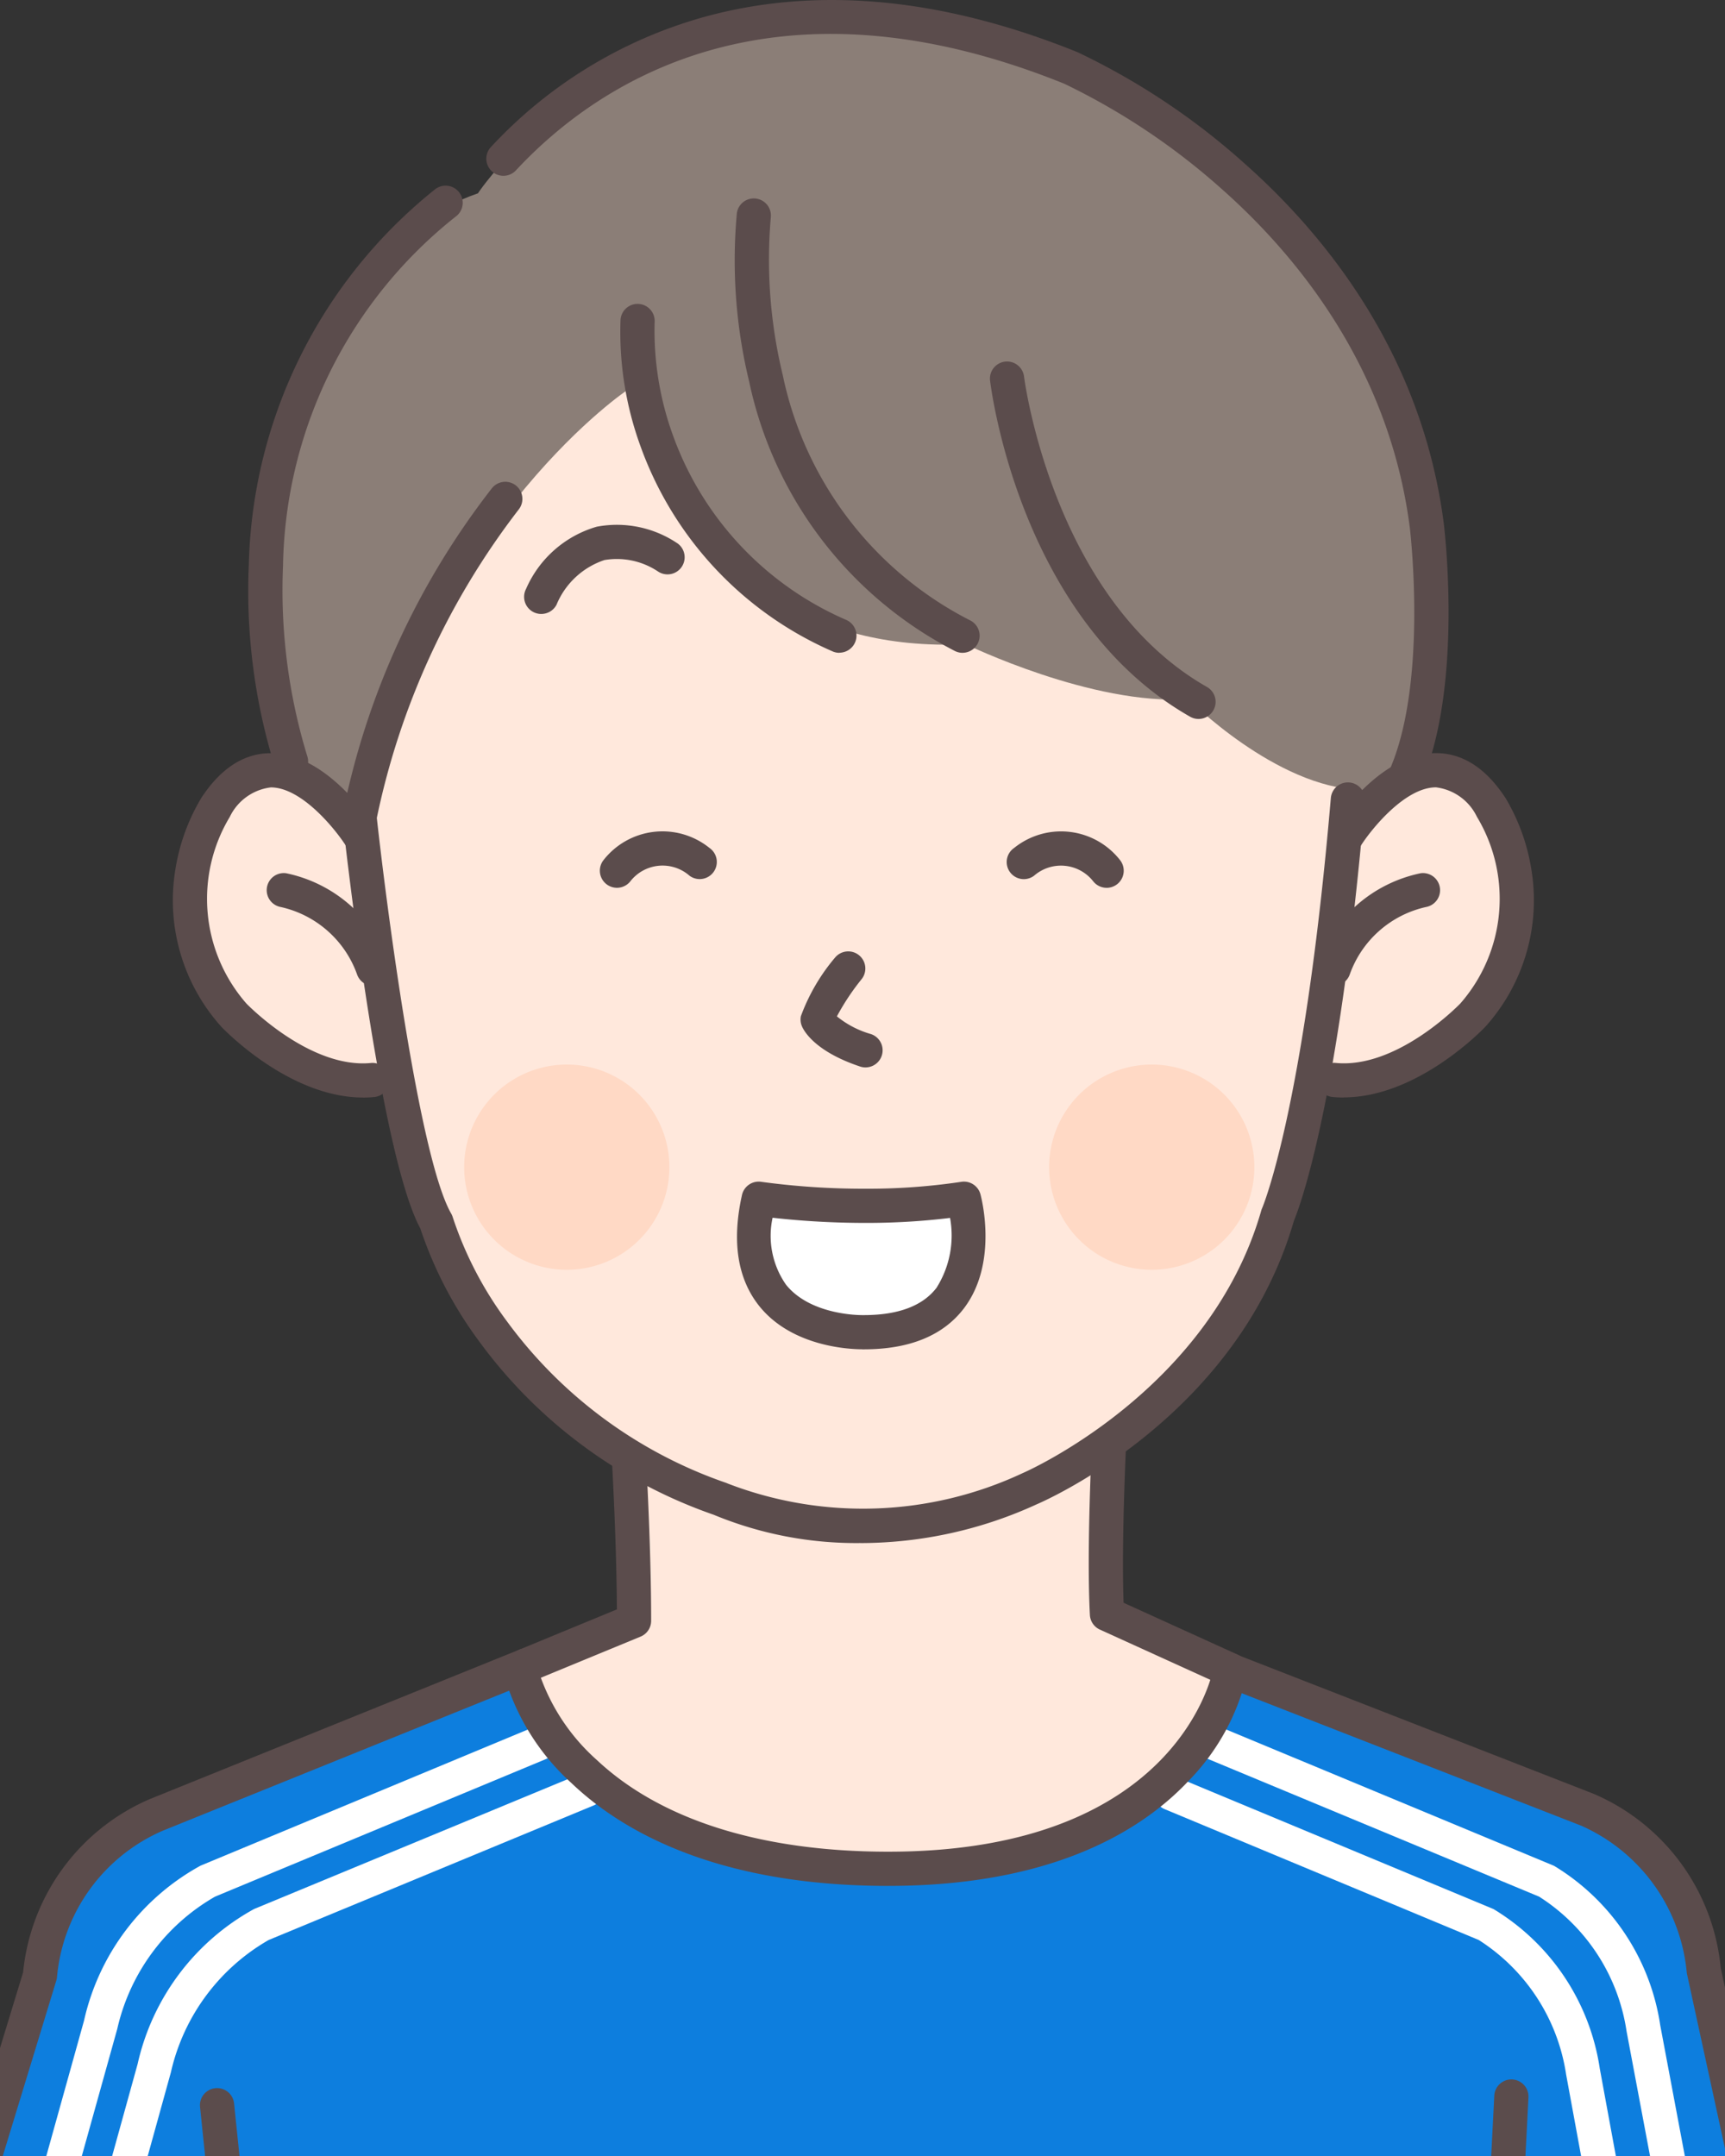 <?xml version="1.0" encoding="UTF-8"?>
<svg xmlns="http://www.w3.org/2000/svg" xmlns:xlink="http://www.w3.org/1999/xlink" width="100" height="125" viewBox="0 0 100 125">
  <rect x="0" y="0" width="100" height="125" fill="#333333" stroke="none"/>
  <defs>
    <clipPath id="clip-path">
      <rect id="長方形_2346" data-name="長方形 2346" width="100" height="125" transform="translate(34.95 0)" fill="none"></rect>
    </clipPath>
  </defs>
  <g id="グループ_2741" data-name="グループ 2741" transform="translate(-34.95 0.003)">
    <g id="グループ_2740" data-name="グループ 2740" transform="translate(0 -0.003)" clip-path="url(#clip-path)">
      <path id="パス_3125" data-name="パス 3125" d="M363.008,425.144l-.117-11.929a71.948,71.948,0,0,1-27.631.265l.282,11.764L329.1,427.92s.992,10.907,20.227,11.7c0,0,17.451.694,20.525-11.5Z" transform="translate(-263.836 -331.271)" fill="#ffe8dc"></path>
      <path id="パス_3126" data-name="パス 3126" d="M326.089,431.752a.992.992,0,0,1-.379-1.909l5.631-2.324c-.029-4.516-.34-9.532-.344-9.585a.991.991,0,1,1,1.979-.124c0,.056.35,5.636.35,10.371a.992.992,0,0,1-.613.917l-6.247,2.578a.99.99,0,0,1-.378.075" transform="translate(-260.628 -334.211)" fill="#5b4c4c"></path>
      <path id="パス_3127" data-name="パス 3127" d="M502.766,430.981a.987.987,0,0,1-.41-.089l-7.189-3.269a.991.991,0,0,1-.58-.851c-.2-3.776.119-10.019.132-10.283a.991.991,0,1,1,1.98.1c0,.06-.292,5.756-.158,9.478l6.636,3.018a.992.992,0,0,1-.411,1.894" transform="translate(-396.455 -333.142)" fill="#5b4c4c"></path>
      <path id="パス_3128" data-name="パス 3128" d="M264.787,15.793s11.366-17.388,36.356-6.478c0,0,17.329,10.8,18.122,24.019,0,0,3.9,15.6-5.42,21.814,0,0-12.295,17.848-27.366,15.6,0,0-21.417,2.247-30.143-17.319,0,0-6.352-5.574-3.444-20.777,0,0,1.98-13.422,11.895-16.859" transform="translate(-202.131 -4.584)" fill="#8b7e77"></path>
      <path id="パス_3129" data-name="パス 3129" d="M336.976,122.434c-.351,17.186-4.524,27.022-4.524,27.022-2.046,11.053-14.873,15.534-14.873,15.534a23.125,23.125,0,0,1-17.684.262c-13.439-5.42-16.16-16.192-16.16-16.192-2.4-8.2-4.466-28.014-4.466-28.014a41.333,41.333,0,0,1,10.976-15.908s10.7-13.279,32.849-3.526c0,0,14.211,4.7,13.881,20.822" transform="translate(-223.889 -78.593)" fill="#ffe8dc"></path>
      <path id="パス_3130" data-name="パス 3130" d="M244.527,243.5c-4.1.4-8.574-3.762-8.574-3.762a10.271,10.271,0,0,1-1.058-12.03c3.7-5.685,8.18,1.652,8.18,1.652Z" transform="translate(-187.122 -180.818)" fill="#ffe8dc"></path>
      <path id="パス_3131" data-name="パス 3131" d="M563.292,243.031c3.7.529,8.562-3.564,8.562-3.564a10.27,10.27,0,0,0,1.058-12.03c-3.7-5.685-8.18,1.652-8.18,1.652Z" transform="translate(-451.587 -180.602)" fill="#ffe8dc"></path>
      <path id="パス_3132" data-name="パス 3132" d="M361.971,67.4s.327,19.729,19.166,18.935c0,0,7.337,3.57,12.89,3.173,0,0,5.087,5.131,9.978,5.263,0,0,2.512-26.044-14.675-32.126,0,0-20.882-5.69-27.36,4.754" transform="translate(-290.19 -48.979)" fill="#8b7e77"></path>
      <path id="パス_3133" data-name="パス 3133" d="M287.546,110.376s-10.659,7.04-15.617,24.392c0,0-6.842-10.907,3.209-22.34,0,0,6.26-4.828,12.407-2.052" transform="translate(-216.181 -87.797)" fill="#8b7e77"></path>
      <path id="パス_3134" data-name="パス 3134" d="M562.813,240.151q-.324,0-.651-.031a.991.991,0,1,1,.191-1.974c3.447.334,6.938-3.161,7.215-3.445a9.217,9.217,0,0,0,.963-10.827,3.042,3.042,0,0,0-2.374-1.707h-.007c-1.793.007-3.733,2.424-4.33,3.354a.992.992,0,0,1-1.672-1.067c.278-.436,2.8-4.255,5.989-4.271h.02c1.55,0,2.908.878,4.036,2.61a11.625,11.625,0,0,1,1.5,4.168A10.965,10.965,0,0,1,571.063,236l-.038.043c-.166.176-3.943,4.1-8.211,4.1" transform="translate(-449.963 -176.519)" fill="#5b4c4c"></path>
      <path id="パス_3135" data-name="パス 3135" d="M562.088,261.782a.993.993,0,0,1-.931-1.333,8.091,8.091,0,0,1,5.981-5.2.992.992,0,0,1,.315,1.958,6.1,6.1,0,0,0-4.434,3.924.992.992,0,0,1-.931.651" transform="translate(-449.827 -204.622)" fill="#5b4c4c"></path>
      <path id="パス_3136" data-name="パス 3136" d="M237.8,240.151c-4.269,0-8.045-3.928-8.211-4.1l-.038-.043a10.964,10.964,0,0,1-2.634-9.043,11.625,11.625,0,0,1,1.5-4.169c1.127-1.731,2.485-2.609,4.035-2.609h.02c3.186.016,5.712,3.835,5.989,4.271a.992.992,0,0,1-1.672,1.066c-.6-.931-2.537-3.347-4.329-3.354a3.047,3.047,0,0,0-2.382,1.709,9.217,9.217,0,0,0,.963,10.824c.273.279,3.78,3.777,7.215,3.446a.991.991,0,0,1,.191,1.974c-.218.021-.435.031-.651.031" transform="translate(-181.806 -176.519)" fill="#5b4c4c"></path>
      <path id="パス_3137" data-name="パス 3137" d="M260.306,261.782a.992.992,0,0,1-.931-.651,6.1,6.1,0,0,0-4.435-3.924.992.992,0,0,1,.316-1.958,8.091,8.091,0,0,1,5.981,5.2.993.993,0,0,1-.931,1.333" transform="translate(-203.72 -204.621)" fill="#5b4c4c"></path>
      <path id="パス_3138" data-name="パス 3138" d="M306.209,272.835a21.584,21.584,0,0,1-8.525-1.641,28.394,28.394,0,0,1-13.678-10.169,23.334,23.334,0,0,1-3.324-6.427c-2.428-4.5-4.469-23.343-4.555-24.149a.992.992,0,0,1,1.972-.211c.581,5.424,2.5,20.217,4.365,23.484a.986.986,0,0,1,.1.231,21.263,21.263,0,0,0,3.111,5.99,26.443,26.443,0,0,0,12.725,9.4.973.973,0,0,1,.092.038,21.817,21.817,0,0,0,17.109-.6l.023-.01c.107-.046,10.811-4.723,13.811-15.223a.944.944,0,0,1,.048-.132c.023-.052,2.439-5.731,3.982-23.774a.991.991,0,0,1,1.976.169c-1.506,17.613-3.811,23.609-4.117,24.342-3.263,11.3-14.287,16.17-14.913,16.438a24.522,24.522,0,0,1-10.2,2.246" transform="translate(-221.365 -183.373)" fill="#5b4c4c"></path>
      <path id="パス_3139" data-name="パス 3139" d="M323.83,317.185a5.949,5.949,0,1,1-5.949-5.948,5.949,5.949,0,0,1,5.949,5.948" transform="translate(-250.074 -249.516)" fill="#ffd9c5"></path>
      <path id="パス_3140" data-name="パス 3140" d="M494.834,317.185a5.949,5.949,0,1,1-5.949-5.948,5.948,5.948,0,0,1,5.949,5.948" transform="translate(-387.167 -249.516)" fill="#ffd9c5"></path>
      <path id="パス_3141" data-name="パス 3141" d="M396.963,350.439a44.04,44.04,0,0,0,11.9,0s2.13,7.74-5.8,7.74c0,0-7.881.291-6.1-7.74" transform="translate(-318.032 -280.944)" fill="#fff"></path>
      <path id="パス_3142" data-name="パス 3142" d="M398.945,355.163c-.659,0-4.042-.121-5.954-2.5-1.267-1.58-1.606-3.748-1.007-6.443a.992.992,0,0,1,1.12-.765,43.978,43.978,0,0,0,6.018.4,36.522,36.522,0,0,0,5.576-.4.991.991,0,0,1,1.109.716c.044.161,1.061,3.972-.961,6.625-1.2,1.57-3.141,2.367-5.783,2.37h-.118m-5.186-7.629a4.947,4.947,0,0,0,.779,3.883c1.374,1.713,4.1,1.762,4.408,1.762h.1c1.993,0,3.411-.532,4.215-1.582a5.68,5.68,0,0,0,.786-4.053,39.938,39.938,0,0,1-4.928.29,48.3,48.3,0,0,1-5.362-.3" transform="translate(-314.021 -276.935)" fill="#5b4c4c"></path>
      <path id="パス_3143" data-name="パス 3143" d="M414.036,284.816a.99.99,0,0,1-.314-.051c-2.68-.893-3.289-2.12-3.383-2.357a.992.992,0,0,1-.052-.563,11.255,11.255,0,0,1,1.983-3.4.992.992,0,0,1,1.549,1.239,13.76,13.76,0,0,0-1.444,2.172,5.5,5.5,0,0,0,1.975,1.027.992.992,0,0,1-.313,1.932" transform="translate(-328.909 -222.929)" fill="#5b4c4c"></path>
      <path id="パス_3144" data-name="パス 3144" d="M352.6,246.312a.992.992,0,0,1-.778-1.606,4.34,4.34,0,0,1,6.139-.707.992.992,0,1,1-1.152,1.615,2.37,2.37,0,0,0-3.431.321.99.99,0,0,1-.779.377" transform="translate(-281.885 -194.84)" fill="#5b4c4c"></path>
      <path id="パス_3145" data-name="パス 3145" d="M476.39,246.312a.989.989,0,0,1-.775-.372,2.375,2.375,0,0,0-3.435-.327A.991.991,0,1,1,471.029,244a4.34,4.34,0,0,1,6.139.707.992.992,0,0,1-.778,1.606" transform="translate(-377.287 -194.839)" fill="#5b4c4c"></path>
      <path id="パス_3146" data-name="パス 3146" d="M330.441,158.5a.992.992,0,0,1-.877-1.452,6.416,6.416,0,0,1,4.1-3.607,6.277,6.277,0,0,1,4.7.981.992.992,0,0,1-1.154,1.613,4.3,4.3,0,0,0-3.1-.661,4.57,4.57,0,0,0-2.781,2.594.992.992,0,0,1-.879.531" transform="translate(-264.118 -122.904)" fill="#5b4c4c"></path>
      <path id="パス_3147" data-name="パス 3147" d="M370.238,109.084a.986.986,0,0,1-.42-.094,20.559,20.559,0,0,1-11.124-11.923,19.362,19.362,0,0,1-1.143-7.3.991.991,0,0,1,1.977.157,17.759,17.759,0,0,0,1.066,6.564,18.477,18.477,0,0,0,10.067,10.7.992.992,0,0,1-.421,1.889" transform="translate(-286.628 -71.235)" fill="#5b4c4c"></path>
      <path id="パス_3148" data-name="パス 3148" d="M404.218,84.23a.986.986,0,0,1-.452-.11,22.889,22.889,0,0,1-11.914-15.6,29.873,29.873,0,0,1-.714-9.8.992.992,0,0,1,1.967.251,28.419,28.419,0,0,0,.69,9.152,20.687,20.687,0,0,0,10.876,14.232.992.992,0,0,1-.454,1.874" transform="translate(-313.469 -46.381)" fill="#5b4c4c"></path>
      <path id="パス_3149" data-name="パス 3149" d="M477.717,126.279a.986.986,0,0,1-.49-.13c-9.84-5.6-11.532-18.952-11.6-19.518a.992.992,0,0,1,1.969-.234c.019.156,1.66,12.931,10.611,18.029a.992.992,0,0,1-.492,1.853" transform="translate(-373.286 -84.596)" fill="#5b4c4c"></path>
      <path id="パス_3150" data-name="パス 3150" d="M277.279,161.348a1.019,1.019,0,0,1-.152-.012.991.991,0,0,1-.829-1.13,45.111,45.111,0,0,1,8.658-18.966.991.991,0,1,1,1.566,1.216,43.944,43.944,0,0,0-8.264,18.051.992.992,0,0,1-.979.84" transform="translate(-221.497 -112.923)" fill="#5b4c4c"></path>
      <path id="パス_3151" data-name="パス 3151" d="M251.319,88.587a.992.992,0,0,1-.935-.663,34.467,34.467,0,0,1-1.515-11.767A28.739,28.739,0,0,1,259.676,54.41a.992.992,0,0,1,1.247,1.542,26.391,26.391,0,0,0-10.072,20.285,32.935,32.935,0,0,0,1.4,11.029.992.992,0,0,1-.935,1.321" transform="translate(-199.494 -43.443)" fill="#5b4c4c"></path>
      <path id="パス_3152" data-name="パス 3152" d="M371.628,45.919a.992.992,0,0,1-.912-1.381c2.184-5.116,1.142-13.862,1.131-13.95-1.194-9.3-6.579-15.8-10.887-19.619a39.252,39.252,0,0,0-9.148-6.119c-17.178-6.933-27.3.187-31.806,5.048a.992.992,0,0,1-1.454-1.348A26.577,26.577,0,0,1,330.911.988c6.545-1.815,13.831-1.133,21.658,2.028l.024.01a40.535,40.535,0,0,1,9.683,6.458c4.561,4.043,10.265,10.943,11.539,20.856.048.386,1.116,9.375-1.274,14.976a.992.992,0,0,1-.912.6" transform="translate(-255.169 0.003)" fill="#5b4c4c"></path>
      <path id="パス_3153" data-name="パス 3153" d="M608.466,768.4H626l-1.884-36.392s-1.884-29.845-2.479-32.919c0,0-9.519,5.453-15.071,7.635,0,0-.648,26.482-.919,29.552,0,0,.423,5.152,2.821,32.125" transform="translate(-485.542 -560.453)" fill="#ffe8dc"></path>
      <path id="パス_3154" data-name="パス 3154" d="M686.9,765.887a.992.992,0,0,1-.989-.938c-.086-1.57-2.08-38.149-1.986-41.151-.087-1.12-1.382-17.752-2.143-27.139a.991.991,0,0,1,1.977-.16c.784,9.672,2.135,27.03,2.148,27.2a.97.97,0,0,1,0,.132c-.1,1.839,1.253,27.628,1.983,41.007a.991.991,0,0,1-.936,1.044l-.055,0" transform="translate(-546.576 -557.647)" fill="#5b4c4c"></path>
      <path id="パス_3155" data-name="パス 3155" d="M68.234,603.2s-8.6,2.454-14.972,3.99c0,0,4.268,28.63,5.656,34.876,0,0,3.074,16.36,11.006,17.054,0,0,5.751-.2,12.493-5.652A32.422,32.422,0,0,0,93.126,638.5l-1.586-14.674L77.063,616.98l-1.884,6.247s-4.7-15-6.945-20.028" transform="translate(-42.7 -483.58)" fill="#ffe8dc"></path>
      <path id="パス_3156" data-name="パス 3156" d="M68.4,682.862a9.285,9.285,0,0,1-7.413-3.9,16.7,16.7,0,0,1-2.6-4.834c-3.289-6.162-7.862-39.591-8.057-41.018a.992.992,0,0,1,1.965-.267c1.635,12.022,5.384,35.94,7.874,40.412a1,1,0,0,1,.083.2c.109.357,2.751,8.755,9.817,7.249a25.006,25.006,0,0,0,12.4-7.865l.031-.035a40.1,40.1,0,0,0,7.071-11.309.992.992,0,1,1,1.857.7,41.381,41.381,0,0,1-7.456,11.941,26.557,26.557,0,0,1-13.492,8.511,9.981,9.981,0,0,1-2.083.227" transform="translate(-40.343 -506.655)" fill="#5b4c4c"></path>
      <path id="パス_3157" data-name="パス 3157" d="M135.921,635.539a.992.992,0,0,1-.964-.761A287.916,287.916,0,0,0,126,605.3a.991.991,0,1,1,1.855-.7,290.078,290.078,0,0,1,9.028,29.713.993.993,0,0,1-.965,1.222" transform="translate(-100.964 -484.191)" fill="#5b4c4c"></path>
      <path id="パス_3158" data-name="パス 3158" d="M160.274,678.419a.993.993,0,0,1-.979-1.158,40.773,40.773,0,0,1,1.637-6.929.991.991,0,0,1,1.854.7,40.179,40.179,0,0,0-1.536,6.557.992.992,0,0,1-.976.825" transform="translate(-127.695 -536.888)" fill="#5b4c4c"></path>
      <path id="パス_3159" data-name="パス 3159" d="M230.764,487.166l18.162,7.127c8.131,2.578,8.858,7.932,8.858,7.932l5.384,25.159-17.4,8.907-1.183,29.849c0,7.734,2.821,32.125,2.821,32.125H174.04c.759-2.984,1.474-30.609,1.474-30.609l-1.4-33.348-18.839-9.915,6.015-16.988c.529-12.031,9.9-12.912,9.9-12.912l18.756-7.622s1.289,11.4,19.93,11.9c0,0,18.343.4,20.888-11.6" transform="translate(-124.485 -390.319)" fill="#0d7ede"></path>
      <path id="パス_3160" data-name="パス 3160" d="M175.649,541.467a.993.993,0,0,1-.956-1.258l5.149-18.484a13.646,13.646,0,0,1,6.742-8.979l.053-.024,19.236-8a.992.992,0,0,1,.761,1.831l-19.2,7.984a11.867,11.867,0,0,0-5.66,7.643c0,.017-.008.034-.013.051L176.6,540.742a.992.992,0,0,1-.955.726" transform="translate(-140.021 -404.572)" fill="#fff"></path>
      <path id="パス_3161" data-name="パス 3161" d="M556.133,544.244a.992.992,0,0,1-.973-.809l-3.966-21.087a11.217,11.217,0,0,0-5.072-7.814l-19.189-7.979a.992.992,0,0,1,.761-1.831l19.236,8q.038.016.076.035a13.048,13.048,0,0,1,6.139,9.235l3.964,21.076a.993.993,0,0,1-.976,1.175" transform="translate(-421.949 -404.572)" fill="#fff"></path>
      <path id="パス_3162" data-name="パス 3162" d="M192.314,554.341a.992.992,0,0,1-.956-1.256l4.951-17.89a13.651,13.651,0,0,1,6.742-8.98l.055-.025,18.839-7.8a.992.992,0,1,1,.759,1.832l-18.8,7.785a11.867,11.867,0,0,0-5.66,7.642c0,.017-.008.033-.012.049l-4.958,17.914a.992.992,0,0,1-.955.727" transform="translate(-153.381 -415.529)" fill="#fff"></path>
      <path id="パス_3163" data-name="パス 3163" d="M542.277,557.919a.992.992,0,0,1-.974-.812l-3.768-20.492a11.214,11.214,0,0,0-5.071-7.81l-18.2-7.582a.991.991,0,1,1,.763-1.83l18.244,7.6c.026.01.051.022.075.035a13.05,13.05,0,0,1,6.139,9.235l3.767,20.485a.992.992,0,0,1-.976,1.171" transform="translate(-411.794 -416.331)" fill="#fff"></path>
      <path id="パス_3164" data-name="パス 3164" d="M237.693,697.636h-.049a.992.992,0,0,1-.942-1.039l1.474-30.014c0-.022,0-.045.006-.067.305-2.6-.859-24.968-1.519-36.466-.4-3.221-1.966-18.475-1.981-18.63a.992.992,0,0,1,1.973-.2c.016.154,1.59,15.493,1.981,18.619,0,.022,0,.044.006.066.078,1.358,1.9,33.2,1.514,36.808l-1.472,29.983a.991.991,0,0,1-.99.943" transform="translate(-188.138 -489.294)" fill="#5b4c4c"></path>
      <path id="パス_3165" data-name="パス 3165" d="M604.343,695.658a.992.992,0,0,1-.987-.905l-2.708-30.962a1.088,1.088,0,0,1,0-.121l1.19-33.91c0-.016,0-.032,0-.047.587-7.04,1.264-20.805,1.271-20.943a.992.992,0,0,1,1.981.1c-.007.138-.685,13.906-1.273,20.987l-1.187,33.826,2.7,30.9a.992.992,0,0,1-.9,1.074q-.044,0-.087,0" transform="translate(-481.533 -487.289)" fill="#5b4c4c"></path>
      <path id="パス_3166" data-name="パス 3166" d="M171.644,531.223a.988.988,0,0,1-.453-.11l-18.376-9.452a.991.991,0,0,1-.495-1.171l6.049-19.828a12.242,12.242,0,0,1,7.363-10.054l21.436-8.668a.992.992,0,0,1,.743,1.839l-21.45,8.673a10.252,10.252,0,0,0-6.127,8.486.986.986,0,0,1-.04.2l-5.837,19.134,17.64,9.073a.992.992,0,0,1-.454,1.873" transform="translate(-122.08 -386.309)" fill="#5b4c4c"></path>
      <path id="パス_3167" data-name="パス 3167" d="M546.931,534.277a.992.992,0,0,1-.445-1.878l16.707-8.364-4.8-22.066a.911.911,0,0,1-.019-.126,10.361,10.361,0,0,0-6.113-8.48l-20.7-8.079a.992.992,0,1,1,.721-1.847l20.7,8.078a12.239,12.239,0,0,1,7.364,10.095l4.947,22.757a.992.992,0,0,1-.525,1.1l-17.4,8.708a.986.986,0,0,1-.443.105" transform="translate(-425.644 -387.512)" fill="#5b4c4c"></path>
      <path id="パス_3168" data-name="パス 3168" d="M345.874,496.853c-10.026,0-15.522-3.241-18.367-5.96a13.438,13.438,0,0,1-3.886-6.188.992.992,0,1,1,1.936-.428,11.793,11.793,0,0,0,3.416,5.274c3.708,3.479,9.552,5.318,16.9,5.318,16.939,0,18.835-10.561,18.852-10.668a.992.992,0,0,1,1.958.315,13.046,13.046,0,0,1-3.43,6.274c-2.607,2.766-7.738,6.062-17.379,6.062" transform="translate(-259.426 -387.512)" fill="#5b4c4c"></path>
      <path id="パス_3169" data-name="パス 3169" d="M14.964,440.685s9.717-1.834,14.972-4.115l-.744-2.429a13.913,13.913,0,0,0,1.916-6.944s-.33-4.23-1.124-5.949c0,0,4.429-1.19,5.883-4.759l.992-5.685s-.859-4.329-4.627-5.024c0,0-.4-3.834-2.247-4.1a2.609,2.609,0,0,0-2.115-.132s-1.322-3.834-2.247-4.363a5.616,5.616,0,0,0-3.338.2l-3.272-2.314s-1.686-.628-3.768,1.785l-8.725,9.122s-2.181,3.107-.992,5.751l8.892,25.337Z" transform="translate(-4.147 -316.667)" fill="#ffe8dc"></path>
      <path id="パス_3170" data-name="パス 3170" d="M74.687,381.56S77.2,376.088,79.975,379c1.344,2.894,2.8,4.195.794,5.869,0,0-1.983,1.4-5.024-.317,0,0-1.454-1.8-1.057-2.989" transform="translate(-59.821 -303.155)" fill="#ffe8dc"></path>
      <path id="パス_3171" data-name="パス 3171" d="M3.993,403.911a.992.992,0,0,1-.714-1.679l9.5-9.864c1.195-1.354,4.075-3.321,6.538-1.19l1.884,1.643a.992.992,0,0,1-1.3,1.494l-1.881-1.64c-1.615-1.4-3.74.993-3.761,1.017l-.032.035-9.511,9.88a.989.989,0,0,1-.714.3" transform="translate(-2.406 -312.85)" fill="#5b4c4c"></path>
      <path id="パス_3172" data-name="パス 3172" d="M42.954,410.586a.992.992,0,0,1-.661-1.731l8.825-7.88a.983.983,0,0,1,.208-.143,4.044,4.044,0,0,1,5.478,1.844l1.282,2.169a.992.992,0,0,1-1.707,1.009l-1.289-2.181a2.085,2.085,0,0,0-2.758-1.122l-8.717,7.783a.987.987,0,0,1-.66.252" transform="translate(-33.641 -320.996)" fill="#5b4c4c"></path>
      <path id="パス_3173" data-name="パス 3173" d="M68.956,430.728a.991.991,0,0,1-.68-1.713,20.341,20.341,0,0,1,3.1-2.281l4.99-3.75a4.436,4.436,0,0,1,3.17-1.051,4.139,4.139,0,0,1,2.916,1.867.975.975,0,0,1,.091.152l1.388,2.875a.992.992,0,1,1-1.786.862L80.8,424.9a2.218,2.218,0,0,0-1.46-.992,2.539,2.539,0,0,0-1.691.592c-.018.016-.042.035-.061.05l-5.057,3.8c-.026.02-.053.038-.081.055a18.8,18.8,0,0,0-2.81,2.057.989.989,0,0,1-.678.268" transform="translate(-54.487 -338.244)" fill="#5b4c4c"></path>
      <path id="パス_3174" data-name="パス 3174" d="M99.555,462.318a.992.992,0,0,1-.193-1.964c.88-.176,2.817-1.84,4.039-3.079l1-5c0-.02.008-.039.013-.058.44-1.673-.87-3.86-1.412-4.562-.586-.753-1-.867-1.114-.849l-9.433,5.527a.991.991,0,1,1-1-1.711l9.452-5.539h0c.32-.184,1.9-.914,3.663,1.356.105.137,2.522,3.309,1.771,6.251l-1.052,5.261a.991.991,0,0,1-.257.492c-.555.578-3.417,3.483-5.281,3.856a1,1,0,0,1-.2.019" transform="translate(-72.924 -356.613)" fill="#5b4c4c"></path>
      <path id="パス_3175" data-name="パス 3175" d="M121.424,513.275a.992.992,0,0,1-.955-.729c-.206-.748-.953-2.913-.96-2.935a.991.991,0,0,1,.247-1.035c1.522-1.476,1.725-5.182,1.675-6.485a1.023,1.023,0,0,1,.011-.194c.535-3.387-2.178-8.444-2.206-8.495a1,1,0,0,1-.106-.31c-.514-3.083,2.539-4.567,2.669-4.629a.991.991,0,0,1,.853,1.79c-.082.04-1.726.866-1.585,2.369.5.969,2.879,5.789,2.348,9.488.018.727.037,5.007-1.844,7.4.244.716.654,1.94.81,2.506a.993.993,0,0,1-.957,1.255" transform="translate(-95.459 -391.521)" fill="#5b4c4c"></path>
      <path id="パス_3176" data-name="パス 3176" d="M10.908,497.513a.992.992,0,0,1-.982-.863l-.8-6.1c-.816-3.774-8.988-26.807-9.071-27.04a.992.992,0,0,1,1.869-.664c.34.959,8.353,23.542,9.15,27.331.005.025.01.05.013.076l.8,6.138a.992.992,0,0,1-.855,1.112,1.03,1.03,0,0,1-.13.008" transform="translate(0 -370.532)" fill="#5b4c4c"></path>
      <path id="パス_3177" data-name="パス 3177" d="M79.968,382a.992.992,0,0,1-.9-1.4,2.8,2.8,0,0,0-.6-3.142,2.26,2.26,0,0,0-1.836-.629,3.316,3.316,0,0,0-1.792,1.531.992.992,0,1,1-1.755-.924,5.132,5.132,0,0,1,3.15-2.55,4.139,4.139,0,0,1,3.509,1.053l.038.032a4.789,4.789,0,0,1,1.1,5.439.992.992,0,0,1-.906.587" transform="translate(-58.493 -300.484)" fill="#5b4c4c"></path>
    </g>
  </g>
</svg>
